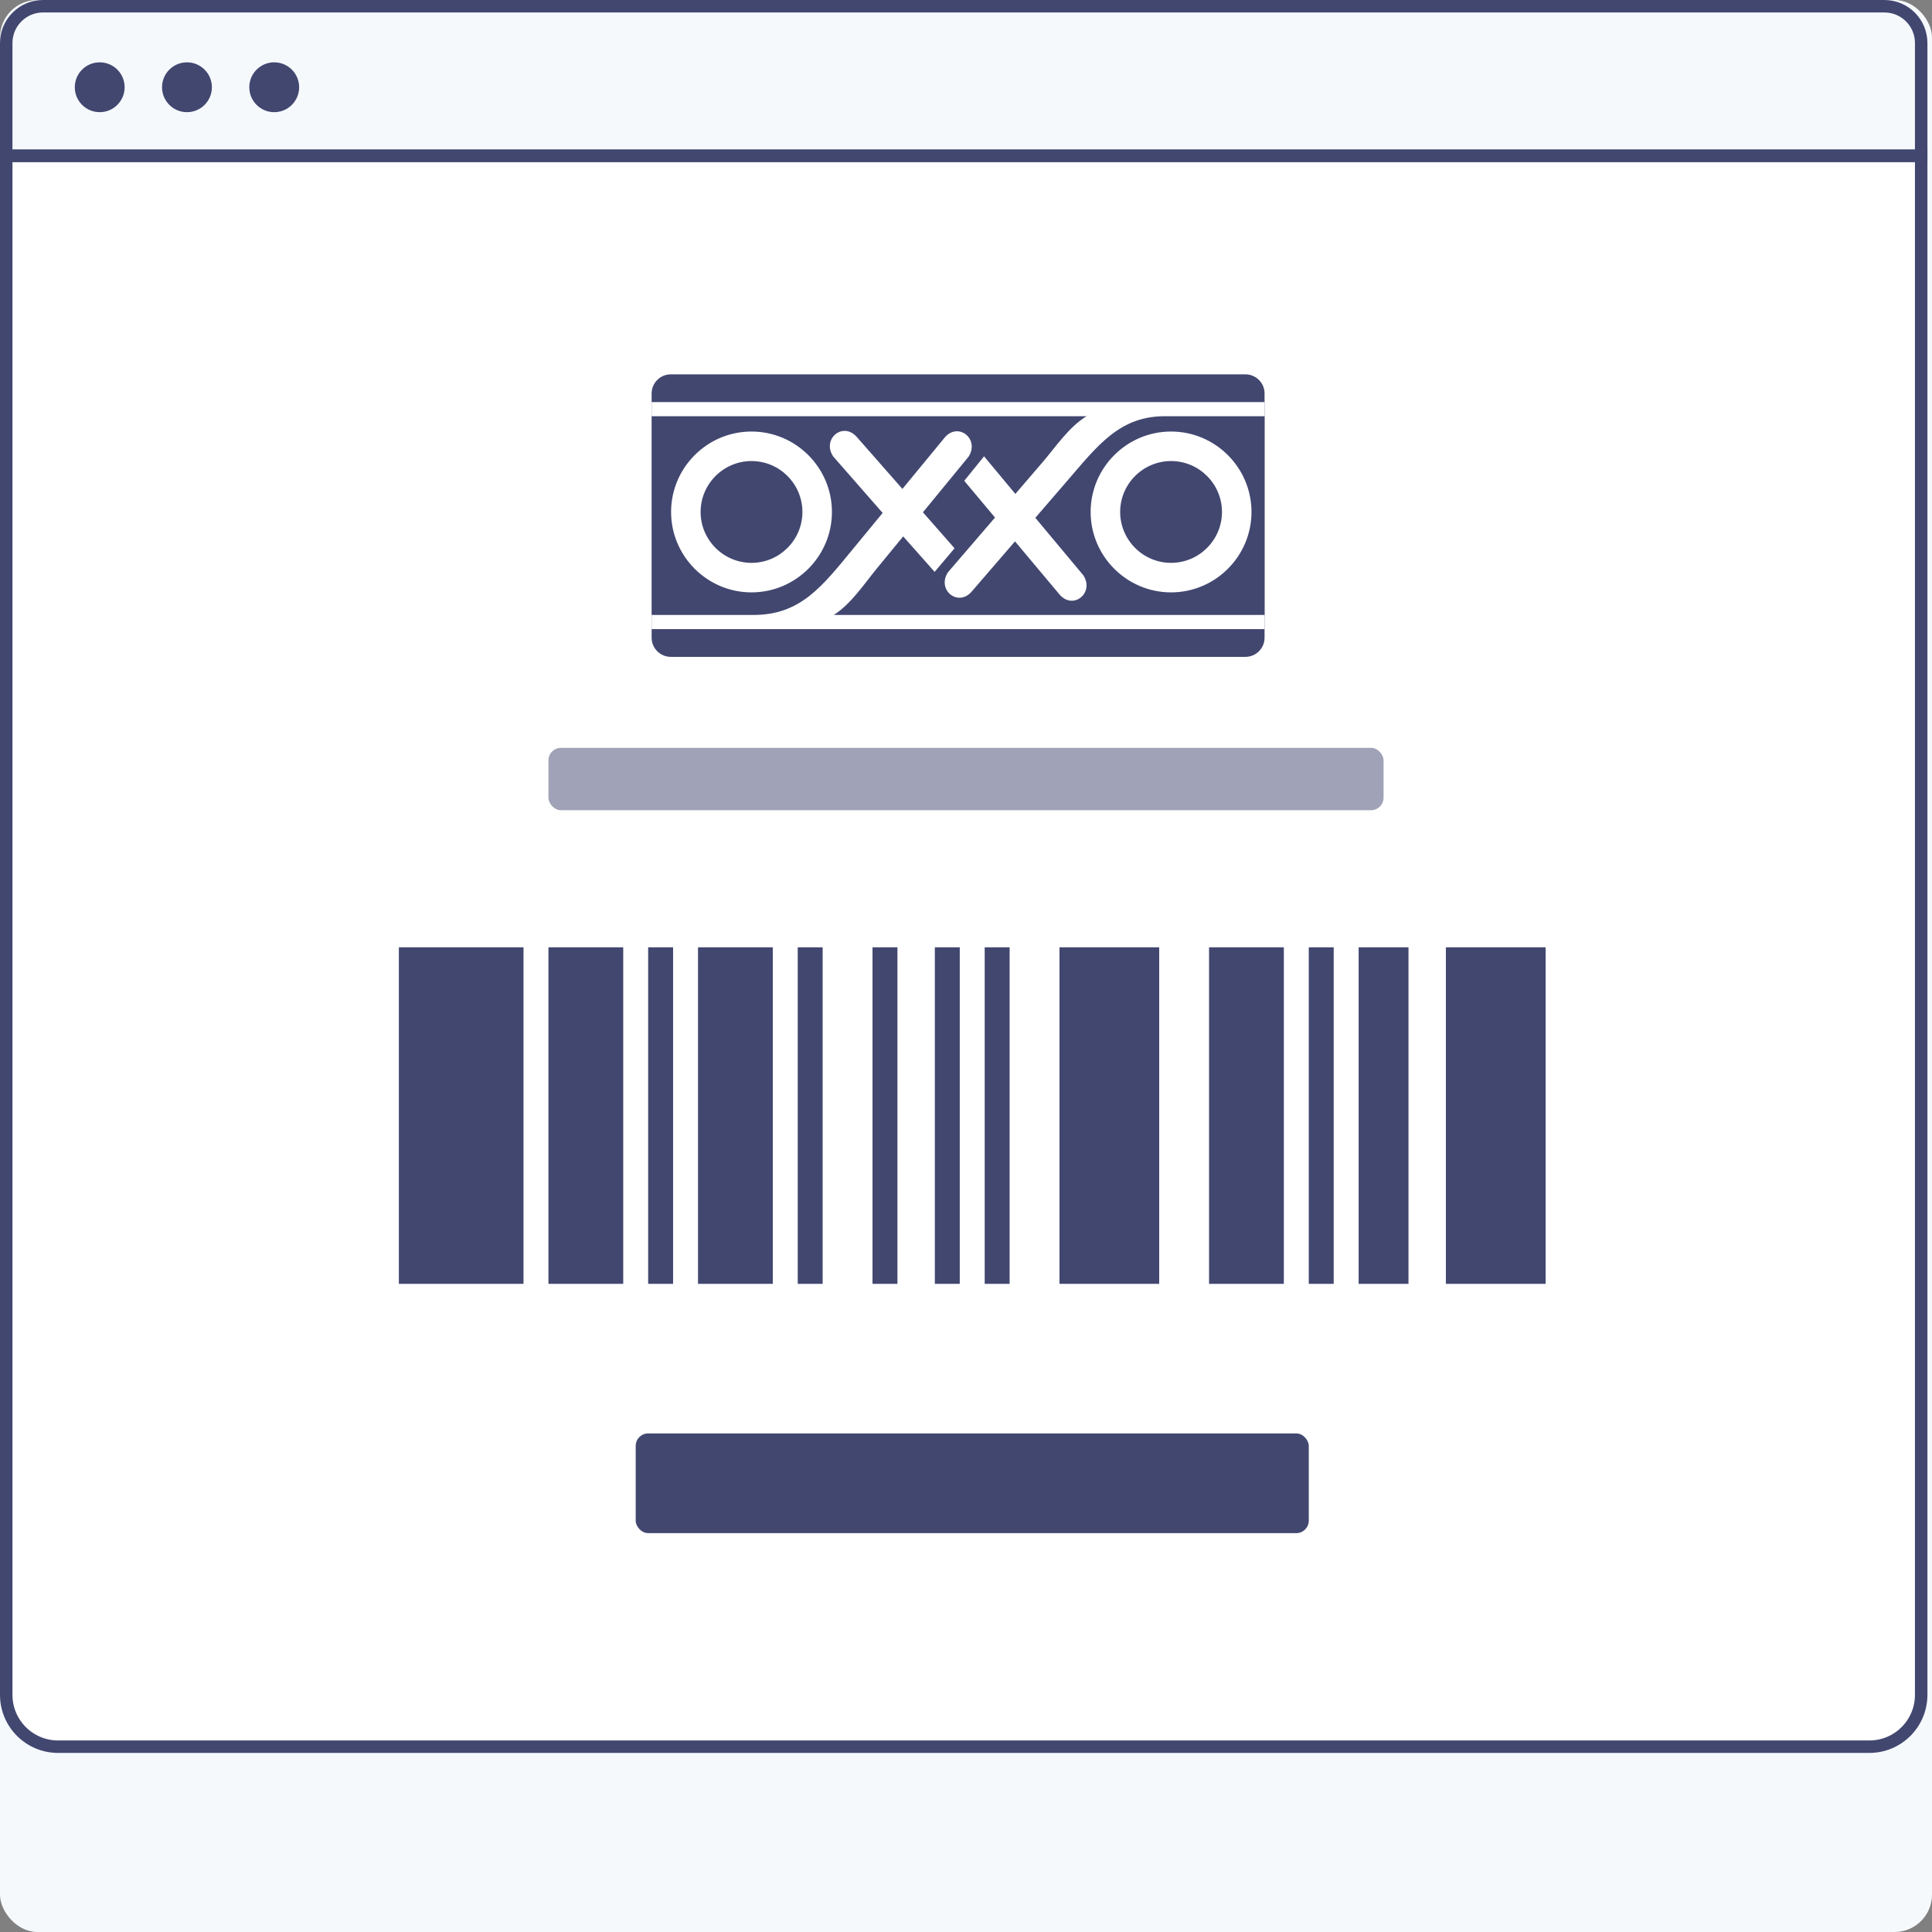 <?xml version="1.0" encoding="UTF-8"?>
<svg width="155px" height="155px" viewBox="0 0 155 155" version="1.1" xmlns="http://www.w3.org/2000/svg" xmlns:xlink="http://www.w3.org/1999/xlink">
    <rect x="0" y="0" width="155" height="155" fill="#808080" stroke="none"/>
    <title>Group 4</title>
    <g id="Page-1" stroke="none" stroke-width="1" fill="none" fill-rule="evenodd">
        <g id="OXXO" transform="translate(-323, -16)">
            <g id="Group-4" transform="translate(323, 16)">
                <g id="Receives-voucher">
                    <g id="Body">
                        <rect id="Rectangle-2-Copy-2" fill="#F6F9FC" x="0" y="0" width="155" height="155" rx="3"></rect>
                        <g id="body" transform="translate(0, 12)" fill="#FFFFFF" stroke="#424770">
                            <path d="M154.132,0.5 L154.132,123.976 C154.132,125.124 153.666,126.163 152.914,126.915 C152.162,127.667 151.123,128.133 149.975,128.133 L149.975,128.133 L4.657,128.133 C3.509,128.133 2.47,127.667 1.718,126.915 C0.965,126.163 0.5,125.124 0.5,123.976 L0.5,123.976 L0.5,0.5 L154.132,0.5 Z" id="Page"></path>
                        </g>
                        <path d="M151.182,0.5 C151.997,0.5 152.734,0.83 153.268,1.364 C153.801,1.898 154.132,2.635 154.132,3.45 L154.132,3.45 L154.132,12.5 L0.5,12.5 L0.5,3.45 C0.5,2.635 0.83,1.898 1.364,1.364 C1.898,0.83 2.635,0.5 3.45,0.5 L3.45,0.5 Z" id="Border" stroke="#424770"></path>
                        <g id="Close_tab" transform="translate(5.185, 4.646)" fill="#424770">
                            <circle id="Oval-1" cx="2.815" cy="2.354" r="2"></circle>
                            <circle id="Oval-1-Copy" cx="9.815" cy="2.354" r="2"></circle>
                            <circle id="Oval-1-Copy-2" cx="16.815" cy="2.354" r="2"></circle>
                        </g>
                    </g>
                    <g id="Group-5" transform="translate(32, 60)" fill="#424770">
                        <rect id="Rectangle-390" x="19" y="55" width="54" height="8" rx="1"></rect>
                        <rect id="Rectangle-390-Copy" opacity="0.5" x="12" y="0" width="67" height="5" rx="1"></rect>
                        <g id="Group" transform="translate(0, 16)" fill-rule="nonzero">
                            <path d="M0,0 L0,27 L10,27 L10,0 L0,0 L0,0 Z M12,0 L12,27 L18,27 L18,0 L12,0 L12,0 Z M20,0 L20,27 L22,27 L22,0 L20,0 L20,0 Z M24,0 L24,27 L30,27 L30,0 L24,0 L24,0 Z M32,0 L32,27 L34,27 L34,0 L32,0 L32,0 Z M38,0 L38,27 L40,27 L40,0 L38,0 L38,0 Z M43,0 L43,27 L45,27 L45,0 L43,0 L43,0 Z M47,0 L47,27 L49,27 L49,0 L47,0 L47,0 Z M53,0 L53,27 L61,27 L61,0 L53,0 L53,0 Z M65,0 L65,27 L71,27 L71,0 L65,0 L65,0 Z M73,0 L73,27 L75,27 L75,0 L73,0 L73,0 Z M77,0 L77,27 L81,27 L81,0 L77,0 L77,0 Z M84,0 L84,27 L92,27 L92,0 L84,0 L84,0 Z" id="Shape"></path>
                        </g>
                    </g>
                </g>
                <g id="oxxo" transform="translate(52, 30)">
                    <path d="M0.279,1.565 C0.279,0.723 0.968,0.034 1.811,0.034 L47.921,0.034 C48.764,0.034 49.453,0.723 49.453,1.565 L49.453,21.167 C49.453,22.009 48.764,22.698 47.921,22.698 L1.811,22.698 C0.968,22.698 0.279,22.009 0.279,21.167 L0.279,1.565 L0.279,1.565 Z" id="Path" fill="#424770" fill-rule="nonzero"></path>
                    <polygon id="Path" fill="#FFFFFF" points="0.279 2.259 49.452 2.259 49.452 20.472 0.279 20.472"></polygon>
                    <path d="M41.952,6.989 C39.702,6.989 37.868,8.824 37.868,11.073 C37.868,13.322 39.702,15.157 41.952,15.157 C44.202,15.157 46.036,13.322 46.036,11.073 C46.036,8.824 44.202,6.989 41.952,6.989 L41.952,6.989 Z" id="Path" fill="#424770" fill-rule="nonzero"></path>
                    <path d="M8.293,6.989 C6.043,6.989 4.208,8.824 4.208,11.073 C4.208,13.322 6.043,15.157 8.293,15.157 C10.542,15.157 12.376,13.322 12.376,11.073 C12.376,8.824 10.542,6.989 8.293,6.989 L8.293,6.989 Z" id="Path" fill="#424770" fill-rule="nonzero"></path>
                    <path d="M41.632,3.395 C37.851,3.308 36.074,5.733 33.495,8.723 L31.061,11.543 L34.914,16.155 C35.832,17.573 34.081,18.979 32.993,17.682 L29.431,13.433 L25.96,17.457 C24.854,18.738 23.122,17.307 24.06,15.903 L27.828,11.521 L25.359,8.575 L26.948,6.609 L29.459,9.625 L31.623,7.107 C32.685,5.872 33.768,4.236 35.172,3.395 L0.279,3.395 L0.279,19.337 L8.437,19.337 C12.218,19.337 13.934,17.076 16.444,14.028 L18.812,11.152 L14.853,6.629 C13.903,5.233 15.622,3.787 16.739,5.058 L20.398,9.225 L23.777,5.121 C24.852,3.815 26.616,5.206 25.712,6.631 L22.045,11.1 L24.581,13.988 L22.983,15.88 L20.459,13.033 L18.353,15.599 C17.32,16.858 16.274,18.463 14.89,19.336 L49.453,19.336 L49.453,3.395 L41.632,3.395 L41.632,3.395 Z M14.744,11.073 C14.744,14.627 11.846,17.525 8.293,17.525 C4.738,17.525 1.84,14.627 1.84,11.073 C1.84,7.519 4.738,4.621 8.293,4.621 C11.846,4.621 14.744,7.519 14.744,11.073 L14.744,11.073 Z M41.952,17.525 C38.398,17.525 35.5,14.627 35.5,11.073 C35.5,7.519 38.398,4.621 41.952,4.621 C45.506,4.621 48.404,7.519 48.404,11.073 C48.404,14.627 45.506,17.525 41.952,17.525 L41.952,17.525 Z" id="Shape" fill="#424770" fill-rule="nonzero"></path>
                </g>
            </g>
        </g>
    </g>
</svg>
